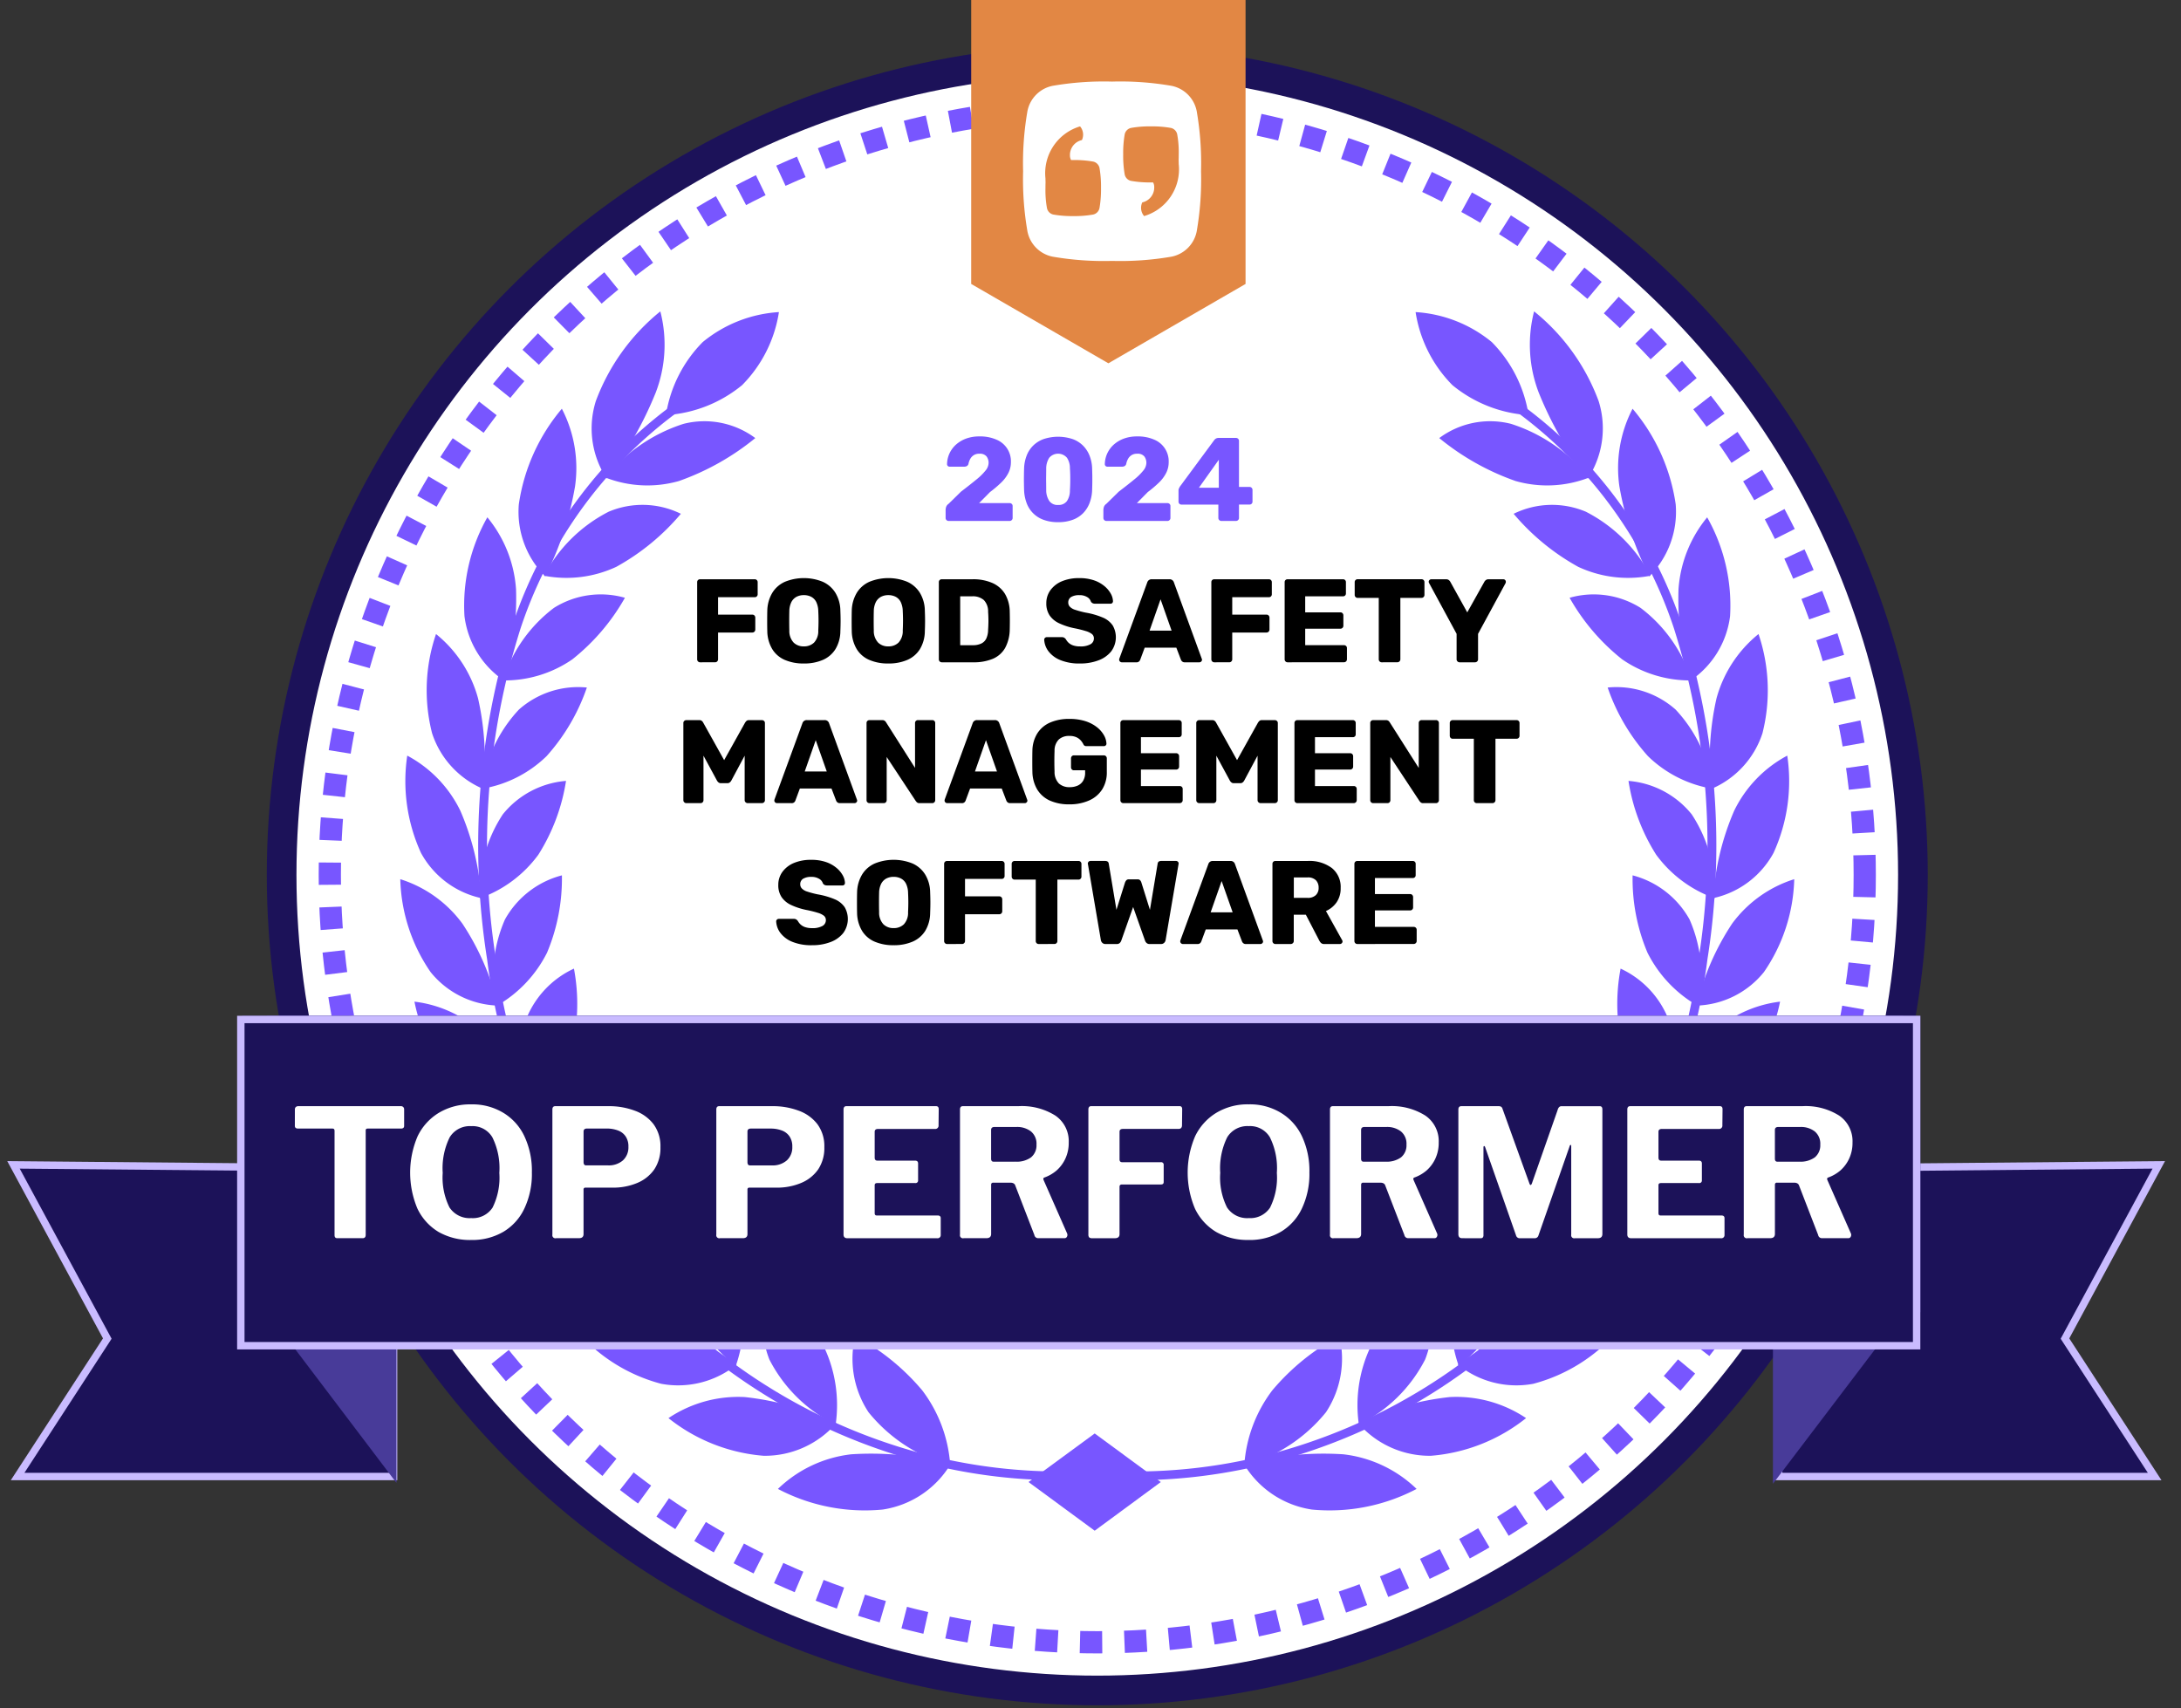 <svg id="Layer_1" data-name="Layer 1" xmlns="http://www.w3.org/2000/svg" viewBox="0 0 76.32 59.783"><rect x="0" y="0" width="76.32" height="59.783" fill="#333333" stroke="none"/><circle cx="38.397" cy="30.618" r="28.542" style="fill:#fff;stroke:#1c1259;stroke-width:1.038px"/><path d="M52.201,11.97a4.634,4.634,0,0,1,1.289,2.557,4.642,4.642,0,0,1-2.665-1.048,4.634,4.634,0,0,1-1.289-2.557A4.642,4.642,0,0,1,52.201,11.97Z" style="fill:#7856ff"/><path d="M44.524,48.654a4.874,4.874,0,0,0-.983,2.633,5.547,5.547,0,0,0,2.859-1.864,3.396,3.396,0,0,0,.467-2.668A8.012,8.012,0,0,0,44.524,48.654Z" style="fill:#7856ff"/><path d="M45.907,52.829a3.348,3.348,0,0,1-2.38-1.594,10.886,10.886,0,0,1,3.479-.34,4.41,4.41,0,0,1,2.565,1.212A6.541,6.541,0,0,1,45.907,52.829Z" style="fill:#7856ff"/><path d="M47.953,47.149a4.775,4.775,0,0,0-.402,2.707,5.16,5.16,0,0,0,2.319-2.278,3.425,3.425,0,0,0-.067-2.66A7.276,7.276,0,0,0,47.953,47.149Z" style="fill:#7856ff"/><path d="M50.07,50.947a3.309,3.309,0,0,1-2.542-1.142,9.873,9.873,0,0,1,3.203-.913,4.382,4.382,0,0,1,2.671.737A6.115,6.115,0,0,1,50.07,50.947Z" style="fill:#7856ff"/><path d="M50.912,45.111a4.726,4.726,0,0,0,.132,2.686,4.972,4.972,0,0,0,1.785-2.601,3.408,3.408,0,0,0-.558-2.569A7.028,7.028,0,0,0,50.912,45.111Z" style="fill:#7856ff"/><path d="M53.654,48.428a3.248,3.248,0,0,1-2.639-.672,9.284,9.284,0,0,1,2.885-1.429,4.289,4.289,0,0,1,2.707.255A5.896,5.896,0,0,1,53.654,48.428Z" style="fill:#7856ff"/><path d="M53.381,42.628a4.679,4.679,0,0,0,.619,2.583,4.914,4.914,0,0,0,1.256-2.833,3.395,3.395,0,0,0-.995-2.401A6.772,6.772,0,0,0,53.381,42.628Z" style="fill:#7856ff"/><path d="M56.633,45.373A3.196,3.196,0,0,1,53.962,45.176a8.875,8.875,0,0,1,2.533-1.885,4.247,4.247,0,0,1,2.677-.223A5.833,5.833,0,0,1,56.633,45.373Z" style="fill:#7856ff"/><path d="M55.342,39.78A4.639,4.639,0,0,0,56.395,42.187a4.877,4.877,0,0,0,.731-2.98,3.347,3.347,0,0,0-1.38-2.166A6.67,6.67,0,0,0,55.342,39.78Z" style="fill:#7856ff"/><path d="M58.987,41.882a3.147,3.147,0,0,1-2.636.276,8.759,8.759,0,0,1,2.143-2.281,4.215,4.215,0,0,1,2.58-.69A5.827,5.827,0,0,1,58.987,41.882Z" style="fill:#7856ff"/><path d="M56.771,36.657a4.53,4.53,0,0,0,1.439,2.164,4.902,4.902,0,0,0,.214-3.044,3.283,3.283,0,0,0-1.714-1.879A6.63,6.63,0,0,0,56.771,36.657Z" style="fill:#7856ff"/><path d="M60.696,38.063a3.15,3.15,0,0,1-2.533.737,8.728,8.728,0,0,1,1.714-2.61,4.238,4.238,0,0,1,2.413-1.136A5.946,5.946,0,0,1,60.696,38.063Z" style="fill:#7856ff"/><path d="M57.649,33.337A4.427,4.427,0,0,0,59.419,35.204a4.893,4.893,0,0,0-.296-3.026,3.203,3.203,0,0,0-1.993-1.544A6.63,6.63,0,0,0,57.649,33.337Z" style="fill:#7856ff"/><path d="M61.726,34.018a3.146,3.146,0,0,1-2.357,1.174A8.929,8.929,0,0,1,60.614,32.321a4.293,4.293,0,0,1,2.172-1.553A5.994,5.994,0,0,1,61.726,34.018Z" style="fill:#7856ff"/><path d="M57.954,29.911a4.334,4.334,0,0,0,2.046,1.524,4.903,4.903,0,0,0-.801-2.935,3.165,3.165,0,0,0-2.213-1.171A6.728,6.728,0,0,0,57.954,29.911Z" style="fill:#7856ff"/><path d="M62.061,29.85a3.169,3.169,0,0,1-2.111,1.582,9.145,9.145,0,0,1,.734-3.059,4.327,4.327,0,0,1,1.858-1.929A6.042,6.042,0,0,1,62.061,29.85Z" style="fill:#7856ff"/><path d="M57.667,26.462a4.221,4.221,0,0,0,2.266,1.142A4.944,4.944,0,0,0,58.635,24.833a3.119,3.119,0,0,0-2.378-.772A6.979,6.979,0,0,0,57.667,26.462Z" style="fill:#7856ff"/><path d="M61.674,25.661A3.191,3.191,0,0,1,59.883,27.61a9.699,9.699,0,0,1,.182-3.167,4.363,4.363,0,0,1,1.471-2.254A6.134,6.134,0,0,1,61.674,25.661Z" style="fill:#7856ff"/><path d="M56.765,23.075a4.172,4.172,0,0,0,2.428.737,5.06,5.06,0,0,0-1.785-2.539A3.08,3.08,0,0,0,54.925,20.92,7.375,7.375,0,0,0,56.765,23.075Z" style="fill:#7856ff"/><path d="M60.541,21.56a3.2,3.2,0,0,1-1.397,2.266,10.251,10.251,0,0,1-.408-3.2A4.427,4.427,0,0,1,59.739,18.105,6.265,6.265,0,0,1,60.541,21.56Z" style="fill:#7856ff"/><path d="M55.227,19.837a4.127,4.127,0,0,0,2.53.311,5.263,5.263,0,0,0-2.263-2.24,3.044,3.044,0,0,0-2.527.073A8.014,8.014,0,0,0,55.227,19.837Z" style="fill:#7856ff"/><path d="M58.638,17.65a3.196,3.196,0,0,1-.925,2.522,11.26,11.26,0,0,1-1.045-3.147,4.506,4.506,0,0,1,.461-2.721A6.638,6.638,0,0,1,58.638,17.65Z" style="fill:#7856ff"/><path d="M53.035,16.834a4.043,4.043,0,0,0,2.569-.12,5.708,5.708,0,0,0-2.733-1.882,2.979,2.979,0,0,0-2.507.499A8.802,8.802,0,0,0,53.035,16.834Z" style="fill:#7856ff"/><path d="M55.941,14.036a3.196,3.196,0,0,1-.376,2.709,12.695,12.695,0,0,1-1.72-3.006,4.675,4.675,0,0,1-.162-2.842A7.266,7.266,0,0,1,55.941,14.036Z" style="fill:#7856ff"/><path d="M37.984,51.725l.026-.305a18.794,18.794,0,0,0,7.485-.837A19.797,19.797,0,0,0,52.039,46.999a20.822,20.822,0,0,0,7.403-13.459,25.252,25.252,0,0,0-.869-11.56,15.427,15.427,0,0,0-6.526-8.258l.161-.261a15.715,15.715,0,0,1,6.655,8.416A25.484,25.484,0,0,1,59.748,33.575,21.13,21.13,0,0,1,52.236,47.231,20.114,20.114,0,0,1,45.59,50.868,18.987,18.987,0,0,1,37.984,51.725Z" style="fill:#7856ff"/><path d="M24.592,11.97a4.633,4.633,0,0,0-1.289,2.557,4.642,4.642,0,0,0,2.665-1.048,4.632,4.632,0,0,0,1.289-2.557A4.642,4.642,0,0,0,24.592,11.97Z" style="fill:#7856ff"/><path d="M32.269,48.654a4.874,4.874,0,0,1,.983,2.633A5.547,5.547,0,0,1,30.393,49.424a3.396,3.396,0,0,1-.467-2.668A8.012,8.012,0,0,1,32.269,48.654Z" style="fill:#7856ff"/><path d="M30.886,52.829a3.349,3.349,0,0,0,2.381-1.594,10.886,10.886,0,0,0-3.479-.34,4.41,4.41,0,0,0-2.566,1.212A6.533,6.533,0,0,0,30.886,52.829Z" style="fill:#7856ff"/><path d="M28.84,47.149a4.772,4.772,0,0,1,.402,2.707,5.16,5.16,0,0,1-2.319-2.278,3.425,3.425,0,0,1,.067-2.66A7.316,7.316,0,0,1,28.84,47.149Z" style="fill:#7856ff"/><path d="M26.724,50.947a3.31,3.31,0,0,0,2.542-1.142,9.873,9.873,0,0,0-3.203-.913,4.383,4.383,0,0,0-2.671.737A6.117,6.117,0,0,0,26.724,50.947Z" style="fill:#7856ff"/><path d="M25.881,45.111a4.724,4.724,0,0,1-.132,2.686,4.972,4.972,0,0,1-1.785-2.601,3.408,3.408,0,0,1,.558-2.569A7.029,7.029,0,0,1,25.881,45.111Z" style="fill:#7856ff"/><path d="M23.139,48.428a3.248,3.248,0,0,0,2.639-.672,9.284,9.284,0,0,0-2.886-1.429,4.289,4.289,0,0,0-2.707.255A5.879,5.879,0,0,0,23.139,48.428Z" style="fill:#7856ff"/><path d="M23.412,42.628a4.678,4.678,0,0,1-.619,2.583,4.913,4.913,0,0,1-1.256-2.833,3.395,3.395,0,0,1,.995-2.401A6.773,6.773,0,0,1,23.412,42.628Z" style="fill:#7856ff"/><path d="M20.16,45.373a3.196,3.196,0,0,0,2.671-.197,8.88,8.88,0,0,0-2.533-1.885,4.247,4.247,0,0,0-2.677-.223A5.835,5.835,0,0,0,20.16,45.373Z" style="fill:#7856ff"/><path d="M21.451,39.78a4.64,4.64,0,0,1-1.054,2.407,4.878,4.878,0,0,1-.731-2.98,3.348,3.348,0,0,1,1.38-2.166A6.671,6.671,0,0,1,21.451,39.78Z" style="fill:#7856ff"/><path d="M17.803,41.882a3.147,3.147,0,0,0,2.636.276,8.758,8.758,0,0,0-2.143-2.281,4.215,4.215,0,0,0-2.58-.69A5.873,5.873,0,0,0,17.803,41.882Z" style="fill:#7856ff"/><path d="M20.022,36.657a4.529,4.529,0,0,1-1.438,2.164,4.9,4.9,0,0,1-.214-3.044,3.283,3.283,0,0,1,1.714-1.879A6.631,6.631,0,0,1,20.022,36.657Z" style="fill:#7856ff"/><path d="M16.097,38.063a3.15,3.15,0,0,0,2.533.737,8.728,8.728,0,0,0-1.714-2.61,4.238,4.238,0,0,0-2.413-1.136A5.92,5.92,0,0,0,16.097,38.063Z" style="fill:#7856ff"/><path d="M19.144,33.337a4.426,4.426,0,0,1-1.77,1.867,4.894,4.894,0,0,1,.296-3.026,3.203,3.203,0,0,1,1.993-1.544A6.687,6.687,0,0,1,19.144,33.337Z" style="fill:#7856ff"/><path d="M15.067,34.018a3.146,3.146,0,0,0,2.357,1.174,8.933,8.933,0,0,0-1.245-2.871,4.294,4.294,0,0,0-2.172-1.553A5.997,5.997,0,0,0,15.067,34.018Z" style="fill:#7856ff"/><path d="M18.839,29.911a4.333,4.333,0,0,1-2.046,1.524,4.904,4.904,0,0,1,.801-2.935,3.164,3.164,0,0,1,2.213-1.171A6.783,6.783,0,0,1,18.839,29.911Z" style="fill:#7856ff"/><path d="M14.732,29.85a3.169,3.169,0,0,0,2.111,1.582,9.15,9.15,0,0,0-.734-3.059,4.328,4.328,0,0,0-1.858-1.929A6.041,6.041,0,0,0,14.732,29.85Z" style="fill:#7856ff"/><path d="M19.127,26.462a4.221,4.221,0,0,1-2.266,1.142A4.945,4.945,0,0,1,18.158,24.833a3.119,3.119,0,0,1,2.378-.772A6.978,6.978,0,0,1,19.127,26.462Z" style="fill:#7856ff"/><path d="M15.12,25.661a3.19,3.19,0,0,0,1.791,1.949,9.695,9.695,0,0,0-.182-3.167,4.362,4.362,0,0,0-1.471-2.254A6.077,6.077,0,0,0,15.12,25.661Z" style="fill:#7856ff"/><path d="M20.028,23.075a4.171,4.171,0,0,1-2.428.737,5.061,5.061,0,0,1,1.785-2.539A3.08,3.08,0,0,1,21.868,20.92,7.375,7.375,0,0,1,20.028,23.075Z" style="fill:#7856ff"/><path d="M16.253,21.56a3.199,3.199,0,0,0,1.397,2.266,10.258,10.258,0,0,0,.408-3.2,4.426,4.426,0,0,0-1.004-2.522A6.265,6.265,0,0,0,16.253,21.56Z" style="fill:#7856ff"/><path d="M21.566,19.837a4.127,4.127,0,0,1-2.53.311,5.264,5.264,0,0,1,2.263-2.24,3.044,3.044,0,0,1,2.527.073A8.015,8.015,0,0,1,21.566,19.837Z" style="fill:#7856ff"/><path d="M18.155,17.65a3.195,3.195,0,0,0,.925,2.522,11.201,11.201,0,0,0,1.042-3.147,4.508,4.508,0,0,0-.461-2.721A6.67,6.67,0,0,0,18.155,17.65Z" style="fill:#7856ff"/><path d="M23.759,16.834a4.043,4.043,0,0,1-2.569-.12,5.707,5.707,0,0,1,2.733-1.882,2.98,2.98,0,0,1,2.507.499A8.895,8.895,0,0,1,23.759,16.834Z" style="fill:#7856ff"/><path d="M20.85,14.036a3.196,3.196,0,0,0,.376,2.709,12.7,12.7,0,0,0,1.72-3.006,4.673,4.673,0,0,0,.161-2.842A7.317,7.317,0,0,0,20.85,14.036Z" style="fill:#7856ff"/><path d="M38.809,51.725l-.026-.305a18.795,18.795,0,0,1-7.486-.837A19.801,19.801,0,0,1,24.754,46.999a20.822,20.822,0,0,1-7.403-13.459,25.247,25.247,0,0,1,.869-11.56,15.428,15.428,0,0,1,6.526-8.258l-.161-.261a15.715,15.715,0,0,0-6.655,8.416,25.484,25.484,0,0,0-.884,11.698,21.131,21.131,0,0,0,7.512,13.656,20.115,20.115,0,0,0,6.646,3.637A18.983,18.983,0,0,0,38.809,51.725Z" style="fill:#7856ff"/><path d="M38.307,50.166l-2.316,1.7,2.316,1.703,2.313-1.703Z" style="fill:#7856ff"/><circle cx="38.397" cy="30.618" r="26.856" style="fill:none;stroke:#7856ff;stroke-width:0.778px;stroke-dasharray:0.778,0.778"/><path d="M75.543,40.766l-3.246,6.011-.037.068.042.065,3.096,4.763h-13.157V40.887Z" style="fill:#1c1259;stroke:#c9bbff;stroke-width:0.259px"/><path d="M3.713,46.909l.042-.065-.037-.068L.472,40.766l13.301.121V51.672H.617Z" style="fill:#1c1259;stroke:#c9bbff;stroke-width:0.259px"/><path d="M8.476,35.548V45.942H62.041V51.926l4.544-5.984h.013V35.548Zm57.927,10.199H8.671V35.743H66.404Z" style="fill:#483b99"/><path d="M9.335,35.548V45.922h.014l4.524,5.973v-5.973h53.326V35.548Zm.194.195H67.004v9.985H9.529Z" style="fill:#483b99"/><path d="M8.427,35.678H67.069v11.417H8.427Z" style="fill:#1c1259;stroke:#c9bbff;stroke-width:0.259px"/><path d="M10.319,38.824a.11.11,0,0,1,.031-.081.127.127,0,0,1,.093-.031h3.575a.115.115,0,0,1,.093.031.11.11,0,0,1,.031.081v.579q0,.093-.112.093H12.866q-.069,0-.069.062v3.656q0,.118-.106.118h-.891q-.093,0-.093-.106V39.577q0-.081-.069-.081h-1.202q-.118,0-.118-.093Zm6.17,4.571a2.219,2.219,0,0,1-1.14-.28,1.911,1.911,0,0,1-.741-.816,3.237,3.237,0,0,1,.006-2.535,1.943,1.943,0,0,1,.747-.822,2.121,2.121,0,0,1,1.127-.293,2.088,2.088,0,0,1,1.121.293,1.904,1.904,0,0,1,.741.822,2.842,2.842,0,0,1,.262,1.27,2.811,2.811,0,0,1-.262,1.258,1.872,1.872,0,0,1-.735.816A2.156,2.156,0,0,1,16.489,43.395Zm0-.766a.824.824,0,0,0,.747-.367,2.356,2.356,0,0,0,.237-1.214,2.424,2.424,0,0,0-.243-1.245.803.803,0,0,0-.741-.392.823.823,0,0,0-.754.392,2.445,2.445,0,0,0-.243,1.245,2.34,2.34,0,0,0,.237,1.208A.841.841,0,0,0,16.489,42.629Zm6.622-2.479a1.343,1.343,0,0,1-.218.778,1.362,1.362,0,0,1-.598.473,2.178,2.178,0,0,1-.872.162h-.934a.061.061,0,0,0-.069.069V43.189q0,.143-.162.143h-.797a.106.106,0,0,1-.131-.125V38.83q0-.118.1-.118H21.299a2.548,2.548,0,0,1,.909.156,1.443,1.443,0,0,1,.66.473A1.295,1.295,0,0,1,23.111,40.15Zm-1.121-.019a.618.618,0,0,0-.093-.355.549.549,0,0,0-.268-.212,1.084,1.084,0,0,0-.399-.069h-.691q-.118,0-.118.106v1.065q0,.118.087.118h.766a.751.751,0,0,0,.523-.174A.613.613,0,0,0,21.99,40.132Zm6.856.019a1.343,1.343,0,0,1-.218.778,1.362,1.362,0,0,1-.598.473,2.178,2.178,0,0,1-.872.162h-.934a.061.061,0,0,0-.068.069V43.189q0,.143-.162.143h-.797a.106.106,0,0,1-.131-.125V38.83q0-.118.1-.118h1.868a2.548,2.548,0,0,1,.909.156,1.443,1.443,0,0,1,.66.473A1.295,1.295,0,0,1,28.846,40.15ZM27.725,40.132a.618.618,0,0,0-.093-.355.549.549,0,0,0-.268-.212,1.084,1.084,0,0,0-.399-.069H26.274q-.118,0-.118.106v1.065q0,.118.087.118h.766a.751.751,0,0,0,.523-.174A.613.613,0,0,0,27.725,40.132Zm1.793-1.302q0-.118.1-.118H32.756q.093,0,.093.106l-.006.56a.116.116,0,0,1-.131.131H30.726q-.118,0-.118.1v.903q0,.106.093.106h1.32q.106,0,.106.1v.598a.085.085,0,0,1-.025.062.09.09,0,0,1-.075.025H30.695q-.087,0-.087.075v.978q0,.081.069.081h2.13q.112,0,.112.093v.592a.11.11,0,0,1-.031.081.115.115,0,0,1-.093.031H29.655q-.137,0-.137-.131Zm7.823,4.334a.13.13,0,0,1-.006.118.089.089,0,0,1-.087.05h-.915a.133.133,0,0,1-.137-.112l-.673-1.744q-.037-.087-.174-.087h-.592a.073.073,0,0,0-.062.025.1.1,0,0,0-.012.044v1.725q0,.149-.168.149h-.791a.106.106,0,0,1-.131-.125V38.83q0-.118.1-.118h1.943a2.197,2.197,0,0,1,1.295.33,1.083,1.083,0,0,1,.467.94,1.305,1.305,0,0,1-.118.567,1.264,1.264,0,0,1-.311.417,1.352,1.352,0,0,1-.423.243q-.056.019-.025.093Zm-1.806-2.51a.851.851,0,0,0,.542-.149.542.542,0,0,0,.193-.448.557.557,0,0,0-.193-.461.789.789,0,0,0-.511-.156h-.766q-.118,0-.118.106V40.549q0,.106.087.106Zm2.551-1.825q0-.118.1-.118h3.089q.093,0,.093.106l-.006.56q0,.131-.125.131h-1.943q-.118,0-.118.1v.965q0,.1.093.1H40.621a.088.088,0,0,1,.1.1v.592q0,.087-.093.087H39.263q-.087,0-.087.081v1.657q0,.143-.162.143h-.791a.157.157,0,0,1-.112-.031.16.16,0,0,1-.025-.1Zm5.611,4.565a2.219,2.219,0,0,1-1.14-.28,1.911,1.911,0,0,1-.741-.816,3.237,3.237,0,0,1,.006-2.535,1.943,1.943,0,0,1,.747-.822,2.121,2.121,0,0,1,1.127-.293,2.088,2.088,0,0,1,1.121.293,1.904,1.904,0,0,1,.741.822,2.842,2.842,0,0,1,.262,1.27,2.811,2.811,0,0,1-.262,1.258,1.872,1.872,0,0,1-.735.816A2.156,2.156,0,0,1,43.697,43.395Zm0-.766a.824.824,0,0,0,.747-.367,2.356,2.356,0,0,0,.237-1.214,2.424,2.424,0,0,0-.243-1.245.803.803,0,0,0-.741-.392.823.823,0,0,0-.754.392,2.445,2.445,0,0,0-.243,1.245,2.34,2.34,0,0,0,.237,1.208A.841.841,0,0,0,43.697,42.629Zm6.591.536a.13.13,0,0,1-.006.118.089.089,0,0,1-.087.05h-.915a.134.134,0,0,1-.137-.112l-.673-1.744q-.037-.087-.174-.087h-.592a.073.073,0,0,0-.062.025.1.1,0,0,0-.012.044v1.725q0,.149-.168.149h-.791a.106.106,0,0,1-.131-.125V38.83q0-.118.1-.118h1.943a2.197,2.197,0,0,1,1.295.33,1.083,1.083,0,0,1,.467.94,1.305,1.305,0,0,1-.118.567,1.264,1.264,0,0,1-.311.417,1.352,1.352,0,0,1-.423.243q-.056.019-.025.093Zm-1.806-2.51a.851.851,0,0,0,.542-.149.542.542,0,0,0,.193-.448.557.557,0,0,0-.193-.461.789.789,0,0,0-.511-.156h-.766q-.118,0-.118.106V40.549q0,.106.087.106Zm2.682,2.678q-.131,0-.131-.143V38.83q0-.118.106-.118h1.289a.201.201,0,0,1,.1.019.131.131,0,0,1,.05.075l.94,2.609q.019.056.044.056.025-.006.044-.056l.897-2.559q.037-.143.137-.143h1.339q.093,0,.093.112v4.359q0,.149-.156.149h-.803a.106.106,0,0,1-.131-.125V40.107q0-.044-.025-.037-.019,0-.031.044l-1.09,3.12a.133.133,0,0,1-.131.1h-.517a.131.131,0,0,1-.137-.1l-1.077-3.076q-.019-.056-.044-.05-.019.006-.019.056v3.058a.122.122,0,0,1-.025.087q-.019.025-.087.025Zm5.781-4.502q0-.118.1-.118H60.184q.093,0,.093.106l-.006.56a.116.116,0,0,1-.131.131H58.153q-.118,0-.118.1v.903q0,.106.093.106h1.32q.106,0,.106.1v.598a.085.085,0,0,1-.025.062.09.09,0,0,1-.075.025H58.122q-.087,0-.087.075v.978q0,.081.069.081h2.13q.112,0,.112.093v.592a.11.11,0,0,1-.031.081.115.115,0,0,1-.093.031H57.082q-.137,0-.137-.131Zm7.823,4.334a.13.13,0,0,1-.006.118.089.089,0,0,1-.087.05h-.915a.133.133,0,0,1-.137-.112l-.673-1.744q-.037-.087-.174-.087h-.592a.073.073,0,0,0-.062.025.1.1,0,0,0-.012.044v1.725q0,.149-.168.149h-.791a.106.106,0,0,1-.131-.125V38.83q0-.118.1-.118h1.943a2.197,2.197,0,0,1,1.295.33,1.083,1.083,0,0,1,.467.94,1.305,1.305,0,0,1-.118.567,1.264,1.264,0,0,1-.311.417,1.352,1.352,0,0,1-.423.243q-.056.019-.025.093Zm-1.806-2.51a.851.851,0,0,0,.542-.149.542.542,0,0,0,.193-.448.557.557,0,0,0-.193-.461.789.789,0,0,0-.511-.156h-.766q-.118,0-.118.106V40.549q0,.106.087.106Z" style="fill:#fff"/><g style="isolation:isolate"><g style="isolation:isolate"><path d="M33.198,18.232a.106.106,0,0,1-.077-.031.1.1,0,0,1-.031-.072V17.834a.404.404,0,0,1,.017-.09.221.221,0,0,1,.088-.113l.432-.424c.221-.169.403-.312.546-.43a2.048,2.048,0,0,0,.317-.313.434.434,0,0,0,.104-.258.374.374,0,0,0-.072-.234.3.3,0,0,0-.251-.093.347.347,0,0,0-.199.052.355.355,0,0,0-.123.135.598.598,0,0,0-.06.17.121.121,0,0,1-.057.075.182.182,0,0,1-.085.021h-.519a.087.087,0,0,1-.088-.087.945.945,0,0,1,.085-.376.959.959,0,0,1,.229-.31,1.113,1.113,0,0,1,.354-.21,1.322,1.322,0,0,1,.463-.076,1.422,1.422,0,0,1,.6.114.818.818,0,0,1,.504.786.827.827,0,0,1-.089.38,1.269,1.269,0,0,1-.253.337,4.178,4.178,0,0,1-.389.33l-.382.386H35.328a.106.106,0,0,1,.076.029.095.095,0,0,1,.031.074v.42a.096.096,0,0,1-.031.072.104.104,0,0,1-.076.031Z" style="fill:#7856ff"/><path d="M37.025,18.274a1.42,1.42,0,0,1-.517-.086.977.977,0,0,1-.583-.583,1.448,1.448,0,0,1-.088-.428q-.004-.111-.006-.255c-.002-.096-.002-.192,0-.291q.001-.146.006-.264a1.372,1.372,0,0,1,.09-.426.988.988,0,0,1,.224-.344,1.019,1.019,0,0,1,.365-.23,1.613,1.613,0,0,1,1.021,0,.986.986,0,0,1,.363.23,1.033,1.033,0,0,1,.225.344,1.319,1.319,0,0,1,.091.426c.003.078.005.166.007.264.001.099.001.195,0,.291-.002.096-.004.181-.007.255a1.39,1.39,0,0,1-.089.428,1.057,1.057,0,0,1-.22.349.99.99,0,0,1-.361.234A1.436,1.436,0,0,1,37.025,18.274Zm0-.603a.354.354,0,0,0,.313-.139.665.665,0,0,0,.102-.376c.006-.08.009-.165.011-.253.001-.089.001-.178,0-.266-.002-.089-.005-.171-.011-.245a.661.661,0,0,0-.102-.37.408.408,0,0,0-.623,0,.694.694,0,0,0-.105.37c0,.074-.001.156-.002.245-.002.088-.002.177,0,.266.001.088.002.173.002.253a.681.681,0,0,0,.108.376A.351.351,0,0,0,37.025,17.672Z" style="fill:#7856ff"/><path d="M38.719,18.232a.106.106,0,0,1-.077-.031.1.1,0,0,1-.031-.072V17.834a.404.404,0,0,1,.017-.09.221.221,0,0,1,.088-.113l.432-.424c.221-.169.403-.312.546-.43a2.048,2.048,0,0,0,.317-.313.434.434,0,0,0,.104-.258.374.374,0,0,0-.072-.234.3.3,0,0,0-.251-.093.347.347,0,0,0-.199.052.355.355,0,0,0-.123.135.599.599,0,0,0-.06.17.121.121,0,0,1-.057.075.182.182,0,0,1-.085.021H38.749a.087.087,0,0,1-.088-.087.945.945,0,0,1,.085-.376.96.96,0,0,1,.229-.31,1.113,1.113,0,0,1,.354-.21,1.322,1.322,0,0,1,.463-.076,1.422,1.422,0,0,1,.6.114.818.818,0,0,1,.504.786.827.827,0,0,1-.089.38,1.27,1.27,0,0,1-.253.337,4.18,4.18,0,0,1-.389.33l-.382.386h1.067a.106.106,0,0,1,.076.029.095.095,0,0,1,.031.074v.42a.096.096,0,0,1-.031.072.104.104,0,0,1-.076.031Z" style="fill:#7856ff"/><path d="M42.738,18.232a.102.102,0,0,1-.073-.031.1.1,0,0,1-.031-.072v-.47h-1.291a.105.105,0,0,1-.072-.028.1.1,0,0,1-.031-.075v-.395a.159.159,0,0,1,.015-.068c.01-.021.02-.041.031-.061l1.208-1.636a.182.182,0,0,1,.153-.07h.606a.102.102,0,0,1,.072.029.095.095,0,0,1,.031.074V17.041h.365a.104.104,0,0,1,.079.031.102.102,0,0,1,.029.072v.411a.1.1,0,0,1-.031.075.105.105,0,0,1-.072.028h-.37v.47a.096.096,0,0,1-.031.072.1.1,0,0,1-.072.031Zm-.785-1.162h.697v-.98Z" style="fill:#7856ff"/></g></g><path d="M33.985,0h9.601V9.937l-4.8,2.777L33.985,9.937Z" style="fill:#e28744"/><path d="M40.992,3.003a10.528,10.528,0,0,0-2.077-.148,10.528,10.528,0,0,0-2.077.148,1.122,1.122,0,0,0-.886.894,10.623,10.623,0,0,0-.15,2.096,10.623,10.623,0,0,0,.15,2.096,1.122,1.122,0,0,0,.886.894,10.528,10.528,0,0,0,2.077.148A10.528,10.528,0,0,0,40.992,8.983a1.122,1.122,0,0,0,.886-.894,10.623,10.623,0,0,0,.15-2.096,10.623,10.623,0,0,0-.15-2.096A1.122,1.122,0,0,0,40.992,3.003ZM38.474,7.285a.289.289,0,0,1-.221.223,3.654,3.654,0,0,1-.696.054,3.717,3.717,0,0,1-.699-.054.289.289,0,0,1-.221-.223,3.46,3.46,0,0,1-.053-.702c0-.064,0-.128.003-.186,0-.047-.003-.098-.003-.152a1.709,1.709,0,0,1,1.211-1.822.446.446,0,0,1,.064.479.533.533,0,0,0-.418.537.323.323,0,0,0,.04.162h.074a3.717,3.717,0,0,1,.699.054.289.289,0,0,1,.221.223,3.8,3.8,0,0,1,.053.702A3.82,3.82,0,0,1,38.474,7.285Zm1.562.277a.446.446,0,0,1-.064-.479.533.533,0,0,0,.418-.537.323.323,0,0,0-.04-.162H40.277a3.717,3.717,0,0,1-.699-.054.289.289,0,0,1-.221-.223,3.8,3.8,0,0,1-.053-.702,3.82,3.82,0,0,1,.053-.705.289.289,0,0,1,.221-.223,3.654,3.654,0,0,1,.696-.054,3.717,3.717,0,0,1,.699.054.289.289,0,0,1,.221.223,3.459,3.459,0,0,1,.053.702c0,.064,0,.128-.003.186,0,.047.003.098.003.152A1.706,1.706,0,0,1,40.036,7.562Z" style="fill:#fff"/><g style="isolation:isolate"><g style="isolation:isolate"><path d="M24.5,23.178a.102.102,0,0,1-.104-.104V20.375a.099.099,0,0,1,.028-.074.102.102,0,0,1,.075-.029H26.409a.1.1,0,0,1,.104.104v.42a.1.1,0,0,1-.104.104H25.127v.61H26.326a.099.099,0,0,1,.075.031.107.107,0,0,1,.029.077v.415a.102.102,0,0,1-.029.072.099.099,0,0,1-.075.031H25.127v.938a.102.102,0,0,1-.029.072.098.098,0,0,1-.074.031Z"/><path d="M28.128,23.22a1.638,1.638,0,0,1-.664-.125.958.958,0,0,1-.439-.376,1.262,1.262,0,0,1-.175-.629c-.003-.119-.004-.238-.004-.359,0-.12.001-.239.004-.358a1.27,1.27,0,0,1,.177-.629.988.988,0,0,1,.444-.385,1.76,1.76,0,0,1,1.317,0,1.004,1.004,0,0,1,.444.385,1.231,1.231,0,0,1,.175.629c.005.119.008.238.008.358,0,.121-.003.24-.008.359a1.232,1.232,0,0,1-.173.629.978.978,0,0,1-.441.376A1.639,1.639,0,0,1,28.128,23.22Zm0-.599a.497.497,0,0,0,.359-.133.587.587,0,0,0,.147-.423c.006-.122.009-.237.009-.345q0-.163-.009-.337a.758.758,0,0,0-.072-.317.416.416,0,0,0-.177-.181.557.557,0,0,0-.258-.058.551.551,0,0,0-.253.058.437.437,0,0,0-.179.181.728.728,0,0,0-.074.317c-.003.116-.004.229-.004.337,0,.107.001.223.004.345a.596.596,0,0,0,.151.423A.491.491,0,0,0,28.128,22.621Z"/><path d="M31.084,23.22a1.638,1.638,0,0,1-.664-.125.958.958,0,0,1-.439-.376,1.262,1.262,0,0,1-.175-.629c-.003-.119-.004-.238-.004-.359,0-.12.001-.239.004-.358a1.27,1.27,0,0,1,.177-.629.988.988,0,0,1,.444-.385,1.76,1.76,0,0,1,1.317,0,1.004,1.004,0,0,1,.444.385,1.231,1.231,0,0,1,.175.629c.005.119.008.238.008.358,0,.121-.003.24-.008.359a1.232,1.232,0,0,1-.173.629.978.978,0,0,1-.441.376A1.639,1.639,0,0,1,31.084,23.22Zm0-.599a.497.497,0,0,0,.359-.133.587.587,0,0,0,.147-.423c.006-.122.009-.237.009-.345q0-.163-.009-.337a.757.757,0,0,0-.072-.317.416.416,0,0,0-.177-.181.557.557,0,0,0-.258-.058.551.551,0,0,0-.253.058.437.437,0,0,0-.179.181.727.727,0,0,0-.074.317c-.003.116-.004.229-.004.337,0,.107.001.223.004.345a.596.596,0,0,0,.151.423A.491.491,0,0,0,31.084,22.621Z"/><path d="M32.957,23.178a.102.102,0,0,1-.104-.104V20.375a.099.099,0,0,1,.028-.074.102.102,0,0,1,.075-.029h1.079a1.664,1.664,0,0,1,.693.131.976.976,0,0,1,.44.382,1.258,1.258,0,0,1,.166.621c.003.121.004.229.004.319,0,.092-.001.196-.004.315a1.393,1.393,0,0,1-.164.64.9.9,0,0,1-.428.376,1.725,1.725,0,0,1-.688.122Zm.644-.598h.436a.682.682,0,0,0,.297-.057.372.372,0,0,0,.179-.176.748.748,0,0,0,.064-.315c.006-.081.009-.152.01-.216.002-.064.002-.128,0-.191-.001-.063-.004-.134-.01-.212A.57.57,0,0,0,34.428,21a.584.584,0,0,0-.413-.131h-.415Z"/><path d="M37.793,23.22a1.746,1.746,0,0,1-.689-.119.987.987,0,0,1-.415-.309.73.73,0,0,1-.149-.407.083.083,0,0,1,.027-.061.088.088,0,0,1,.064-.026h.522a.163.163,0,0,1,.09.021.241.241,0,0,1,.056.054.5.5,0,0,0,.094.121.444.444,0,0,0,.16.093.725.725,0,0,0,.24.035.706.706,0,0,0,.363-.074.229.229,0,0,0,.123-.204.195.195,0,0,0-.066-.153.637.637,0,0,0-.214-.105,3.686,3.686,0,0,0-.393-.098,2.356,2.356,0,0,1-.538-.173.824.824,0,0,1-.338-.277.749.749,0,0,1-.116-.43.762.762,0,0,1,.143-.453.949.949,0,0,1,.401-.312,1.527,1.527,0,0,1,.61-.111,1.555,1.555,0,0,1,.504.074,1.146,1.146,0,0,1,.367.199.934.934,0,0,1,.227.264A.597.597,0,0,1,38.947,21.04a.092.092,0,0,1-.022.06.079.079,0,0,1-.064.027h-.548a.176.176,0,0,1-.079-.017.152.152,0,0,1-.059-.054.281.281,0,0,0-.131-.16.496.496,0,0,0-.275-.068.534.534,0,0,0-.285.064.218.218,0,0,0-.102.197.206.206,0,0,0,.057.145.441.441,0,0,0,.187.108,3.24,3.24,0,0,0,.359.096,2.71,2.71,0,0,1,.61.176.787.787,0,0,1,.342.274.831.831,0,0,1-.052.907,1.024,1.024,0,0,1-.442.313A1.771,1.771,0,0,1,37.793,23.22Z"/><path d="M39.251,23.178a.094.094,0,0,1-.088-.087.156.156,0,0,1,.005-.038l.976-2.665a.163.163,0,0,1,.052-.081.158.158,0,0,1,.109-.035h.615a.158.158,0,0,1,.109.035.163.163,0,0,1,.052.081l.972,2.665a.081.081,0,0,1-.019.098.085.085,0,0,1-.064.027h-.511a.127.127,0,0,1-.093-.031.15.15,0,0,1-.04-.056l-.162-.424h-1.108l-.157.424a.166.166,0,0,1-.038.056.131.131,0,0,1-.1.031Zm.976-1.108h.771l-.386-1.096Z"/><path d="M42.493,23.178a.102.102,0,0,1-.104-.104V20.375a.099.099,0,0,1,.028-.074.102.102,0,0,1,.075-.029h1.909a.1.1,0,0,1,.104.104v.42a.1.1,0,0,1-.104.104H43.12v.61h1.199a.099.099,0,0,1,.075.031.107.107,0,0,1,.029.077v.415a.102.102,0,0,1-.029.072.099.099,0,0,1-.075.031H43.12v.938a.102.102,0,0,1-.029.072.098.098,0,0,1-.074.031Z"/><path d="M45.058,23.178a.102.102,0,0,1-.104-.104V20.375a.099.099,0,0,1,.028-.074.102.102,0,0,1,.075-.029h1.938a.102.102,0,0,1,.075.029.099.099,0,0,1,.028.074v.391a.102.102,0,0,1-.028.075.106.106,0,0,1-.075.028H45.673v.561H46.906a.098.098,0,0,1,.074.031.109.109,0,0,1,.029.077v.361a.102.102,0,0,1-.029.072.098.098,0,0,1-.074.031H45.673v.577h1.357a.102.102,0,0,1,.075.029.099.099,0,0,1,.029.074v.391a.102.102,0,0,1-.029.072.1.1,0,0,1-.075.031Z"/><path d="M48.351,23.178a.099.099,0,0,1-.075-.031.102.102,0,0,1-.029-.072V20.924h-.738a.099.099,0,0,1-.075-.031.104.104,0,0,1-.029-.073V20.375a.1.1,0,0,1,.104-.104H49.742a.1.1,0,0,1,.104.104v.444a.104.104,0,0,1-.029.073.098.098,0,0,1-.074.031H49.003v2.15a.102.102,0,0,1-.029.072.098.098,0,0,1-.074.031Z"/><path d="M51.074,23.178a.1.1,0,0,1-.072-.031.096.096,0,0,1-.031-.072v-.893l-.963-1.777-.009-.022a.059.059,0,0,1-.004-.023.083.083,0,0,1,.026-.06.088.088,0,0,1,.064-.027h.52a.146.146,0,0,1,.098.031.185.185,0,0,1,.047.056l.594,1.071.599-1.071a.177.177,0,0,1,.048-.056.142.142,0,0,1,.097-.031h.52a.081.081,0,0,1,.062.027.085.085,0,0,1,.024.06l-.002.023-.006.022-.964,1.777v.893a.096.096,0,0,1-.031.072.104.104,0,0,1-.076.031Z"/></g><g style="isolation:isolate"><path d="M24.016,28.107a.104.104,0,0,1-.073-.031.099.099,0,0,1-.03-.072V25.305a.097.097,0,0,1,.03-.074.106.106,0,0,1,.073-.029h.448a.135.135,0,0,1,.104.035.2.2,0,0,1,.042.057l.73,1.308.73-1.308a.434.434,0,0,1,.044-.057.129.129,0,0,1,.102-.035h.444a.11.11,0,0,1,.077.029.097.097,0,0,1,.03.074v2.699a.099.099,0,0,1-.03.072.108.108,0,0,1-.077.031h-.494a.108.108,0,0,1-.077-.031.1.1,0,0,1-.031-.072V26.446l-.465.868a.233.233,0,0,1-.054.066.134.134,0,0,1-.091.029H25.232a.134.134,0,0,1-.091-.029.233.233,0,0,1-.054-.066l-.47-.868v1.558a.105.105,0,0,1-.028.072.1.1,0,0,1-.075.031Z"/><path d="M27.184,28.107a.094.094,0,0,1-.088-.087.156.156,0,0,1,.005-.038l.976-2.665a.163.163,0,0,1,.052-.081.158.158,0,0,1,.109-.035h.615a.158.158,0,0,1,.109.035.163.163,0,0,1,.052.081l.972,2.665a.081.081,0,0,1-.019.098.085.085,0,0,1-.064.027h-.511a.127.127,0,0,1-.093-.031.15.15,0,0,1-.04-.056l-.162-.424H27.989l-.157.424a.166.166,0,0,1-.038.056.131.131,0,0,1-.1.031Zm.976-1.108h.771l-.386-1.096Z"/><path d="M30.427,28.107a.102.102,0,0,1-.104-.104V25.305a.099.099,0,0,1,.028-.074.102.102,0,0,1,.075-.029H30.867a.142.142,0,0,1,.102.031.237.237,0,0,1,.039.048L32.02,26.874V25.305a.1.1,0,0,1,.104-.104h.498a.1.1,0,0,1,.104.104V27.999a.107.107,0,0,1-.029.077.098.098,0,0,1-.074.031h-.444a.127.127,0,0,1-.098-.033.372.372,0,0,1-.039-.046l-1.014-1.536v1.512a.105.105,0,0,1-.028.072.1.1,0,0,1-.075.031Z"/><path d="M33.141,28.107a.094.094,0,0,1-.088-.087.156.156,0,0,1,.005-.038l.976-2.665a.163.163,0,0,1,.052-.081.158.158,0,0,1,.109-.035h.615a.158.158,0,0,1,.109.035.163.163,0,0,1,.052.081l.972,2.665a.081.081,0,0,1-.019.098.085.085,0,0,1-.064.027h-.511a.127.127,0,0,1-.093-.031.15.15,0,0,1-.04-.056l-.162-.424h-1.108l-.157.424a.166.166,0,0,1-.038.056.131.131,0,0,1-.1.031ZM34.117,26.999h.771l-.386-1.096Z"/><path d="M37.418,28.149a1.618,1.618,0,0,1-.679-.131.999.999,0,0,1-.44-.383,1.25,1.25,0,0,1-.172-.612c-.003-.118-.004-.245-.004-.38,0-.134.001-.262.004-.384a1.18,1.18,0,0,1,.175-.598,1.001,1.001,0,0,1,.443-.374,1.648,1.648,0,0,1,.673-.128,1.836,1.836,0,0,1,.553.076,1.29,1.29,0,0,1,.404.206.964.964,0,0,1,.251.282.645.645,0,0,1,.092.303.079.079,0,0,1-.027.062.09.09,0,0,1-.064.024h-.605a.142.142,0,0,1-.069-.014.124.124,0,0,1-.039-.044.643.643,0,0,0-.085-.131.471.471,0,0,0-.153-.118.565.565,0,0,0-.256-.05.526.526,0,0,0-.369.124.546.546,0,0,0-.149.398q-.013.357,0,.723a.579.579,0,0,0,.153.42.542.542,0,0,0,.378.128.678.678,0,0,0,.276-.054.423.423,0,0,0,.192-.168.543.543,0,0,0,.071-.293V26.957h-.391a.099.099,0,0,1-.075-.03.114.114,0,0,1-.028-.077V26.542a.11.11,0,0,1,.028-.076.097.097,0,0,1,.075-.031h1.046a.097.097,0,0,1,.075.031.106.106,0,0,1,.029.076v.474a1.113,1.113,0,0,1-.162.61,1.038,1.038,0,0,1-.459.388A1.66,1.66,0,0,1,37.418,28.149Z"/><path d="M39.31,28.107a.102.102,0,0,1-.104-.104V25.305a.099.099,0,0,1,.028-.074.102.102,0,0,1,.075-.029H41.249a.102.102,0,0,1,.075.029.099.099,0,0,1,.028.074v.391a.102.102,0,0,1-.028.075.106.106,0,0,1-.075.028H39.925v.561H41.158a.098.098,0,0,1,.074.031.108.108,0,0,1,.029.077v.361a.102.102,0,0,1-.029.072.098.098,0,0,1-.074.031h-1.233v.577H41.282a.102.102,0,0,1,.075.029.099.099,0,0,1,.029.074v.391a.102.102,0,0,1-.029.072.1.1,0,0,1-.075.031Z"/><path d="M41.964,28.107a.104.104,0,0,1-.073-.031.099.099,0,0,1-.03-.072V25.305a.097.097,0,0,1,.03-.074.106.106,0,0,1,.073-.029h.448a.135.135,0,0,1,.104.035.2.2,0,0,1,.042.057l.73,1.308.73-1.308a.434.434,0,0,1,.044-.057.129.129,0,0,1,.102-.035h.444a.11.11,0,0,1,.077.029.097.097,0,0,1,.03.074v2.699a.099.099,0,0,1-.03.072.108.108,0,0,1-.077.031H44.114a.108.108,0,0,1-.077-.031.1.1,0,0,1-.031-.072V26.446l-.465.868a.233.233,0,0,1-.054.066.134.134,0,0,1-.091.029h-.217a.134.134,0,0,1-.091-.029.233.233,0,0,1-.054-.066l-.47-.868v1.558a.105.105,0,0,1-.028.072.1.1,0,0,1-.075.031Z"/><path d="M45.401,28.107a.102.102,0,0,1-.104-.104V25.305a.099.099,0,0,1,.028-.074.102.102,0,0,1,.075-.029h1.938a.102.102,0,0,1,.075.029.099.099,0,0,1,.028.074v.391a.102.102,0,0,1-.028.075.106.106,0,0,1-.075.028H46.015v.561h1.233a.098.098,0,0,1,.074.031.108.108,0,0,1,.029.077v.361a.102.102,0,0,1-.029.072.098.098,0,0,1-.074.031H46.015v.577h1.357a.102.102,0,0,1,.075.029.099.099,0,0,1,.029.074v.391a.102.102,0,0,1-.029.072.1.1,0,0,1-.075.031Z"/><path d="M48.053,28.107a.102.102,0,0,1-.104-.104V25.305a.099.099,0,0,1,.028-.074.102.102,0,0,1,.075-.029h.44a.142.142,0,0,1,.102.031.237.237,0,0,1,.039.048l1.013,1.594V25.305a.1.1,0,0,1,.104-.104h.498a.1.1,0,0,1,.104.104V27.999a.107.107,0,0,1-.029.077.098.098,0,0,1-.074.031h-.444a.127.127,0,0,1-.098-.033.372.372,0,0,1-.039-.046l-1.014-1.536v1.512a.105.105,0,0,1-.028.072.1.1,0,0,1-.075.031Z"/><path d="M51.678,28.107a.099.099,0,0,1-.075-.031.102.102,0,0,1-.029-.072V25.854h-.738a.099.099,0,0,1-.075-.031.104.104,0,0,1-.029-.073v-.444a.1.1,0,0,1,.104-.104h2.233a.1.1,0,0,1,.104.104V25.749a.104.104,0,0,1-.029.073.098.098,0,0,1-.074.031h-.739v2.15a.102.102,0,0,1-.029.072.098.098,0,0,1-.074.031Z"/></g><g style="isolation:isolate"><path d="M28.414,33.079a1.746,1.746,0,0,1-.689-.119.987.987,0,0,1-.415-.309.73.73,0,0,1-.149-.407.083.083,0,0,1,.027-.061.088.088,0,0,1,.064-.026h.522a.163.163,0,0,1,.09.021.241.241,0,0,1,.056.054.5.5,0,0,0,.094.121.444.444,0,0,0,.16.093.725.725,0,0,0,.24.035.706.706,0,0,0,.363-.074.229.229,0,0,0,.123-.204.195.195,0,0,0-.066-.153.637.637,0,0,0-.214-.105,3.686,3.686,0,0,0-.393-.098,2.356,2.356,0,0,1-.538-.173.824.824,0,0,1-.338-.277.749.749,0,0,1-.116-.43.762.762,0,0,1,.143-.453.949.949,0,0,1,.401-.312,1.527,1.527,0,0,1,.61-.111,1.555,1.555,0,0,1,.504.074,1.146,1.146,0,0,1,.367.199.934.934,0,0,1,.227.264.597.597,0,0,1,.081.272.092.092,0,0,1-.022.06.079.079,0,0,1-.064.027h-.548a.176.176,0,0,1-.079-.017.152.152,0,0,1-.059-.054.281.281,0,0,0-.131-.16.496.496,0,0,0-.275-.068.534.534,0,0,0-.285.064.218.218,0,0,0-.102.197.206.206,0,0,0,.057.145.441.441,0,0,0,.187.108,3.24,3.24,0,0,0,.359.096,2.71,2.71,0,0,1,.61.176.787.787,0,0,1,.342.274.831.831,0,0,1-.052.907,1.024,1.024,0,0,1-.442.313A1.77,1.77,0,0,1,28.414,33.079Z"/><path d="M31.27,33.079a1.638,1.638,0,0,1-.664-.125.958.958,0,0,1-.439-.376,1.262,1.262,0,0,1-.175-.629c-.003-.119-.004-.238-.004-.359,0-.12.001-.239.004-.358a1.27,1.27,0,0,1,.177-.629.988.988,0,0,1,.444-.385,1.76,1.76,0,0,1,1.317,0,1.004,1.004,0,0,1,.444.385,1.23,1.23,0,0,1,.175.629c.005.119.008.238.008.358,0,.121-.003.24-.008.359a1.232,1.232,0,0,1-.173.629.978.978,0,0,1-.441.376A1.639,1.639,0,0,1,31.27,33.079Zm0-.599a.497.497,0,0,0,.359-.133.587.587,0,0,0,.147-.423c.006-.122.009-.237.009-.345q0-.163-.009-.337a.758.758,0,0,0-.072-.317.416.416,0,0,0-.177-.181.557.557,0,0,0-.258-.058.551.551,0,0,0-.253.058.437.437,0,0,0-.179.181.728.728,0,0,0-.074.317c-.003.116-.004.229-.004.337,0,.107.001.223.004.345a.596.596,0,0,0,.151.423A.491.491,0,0,0,31.27,32.48Z"/><path d="M33.142,33.037a.102.102,0,0,1-.104-.104V30.234a.099.099,0,0,1,.028-.074.102.102,0,0,1,.075-.029h1.909a.1.1,0,0,1,.104.104v.42a.1.1,0,0,1-.104.104H33.769v.61h1.199a.099.099,0,0,1,.075.031.107.107,0,0,1,.029.077v.415a.102.102,0,0,1-.029.072.099.099,0,0,1-.075.031H33.769v.938a.102.102,0,0,1-.029.072.098.098,0,0,1-.074.031Z"/><path d="M36.348,33.037a.099.099,0,0,1-.075-.031.102.102,0,0,1-.029-.072V30.783h-.738a.099.099,0,0,1-.075-.031.104.104,0,0,1-.029-.073v-.444a.1.1,0,0,1,.104-.104H37.739a.1.1,0,0,1,.104.104v.444a.104.104,0,0,1-.029.073.098.098,0,0,1-.074.031h-.739v2.15a.102.102,0,0,1-.029.072.098.098,0,0,1-.074.031Z"/><path d="M38.685,33.037a.149.149,0,0,1-.112-.042.17.17,0,0,1-.05-.095l-.452-2.653-.005-.019v-.011a.094.094,0,0,1,.088-.087h.515c.077,0,.12.03.129.092l.27,1.619.299-.955a.314.314,0,0,1,.041-.073.114.114,0,0,1,.096-.039h.299a.118.118,0,0,1,.1.039.22.22,0,0,1,.038.073l.299.955.27-1.619c.009-.062.051-.092.129-.092h.515a.088.088,0,0,1,.064.027.085.085,0,0,1,.027.06l-.003.011-.002.019-.452,2.653a.17.17,0,0,1-.05.095.151.151,0,0,1-.112.042h-.395A.146.146,0,0,1,40.122,33a.198.198,0,0,1-.05-.071l-.42-1.187-.419,1.187A.233.233,0,0,1,39.185,33a.14.14,0,0,1-.105.037Z"/><path d="M41.388,33.037a.094.094,0,0,1-.088-.087.156.156,0,0,1,.005-.038l.976-2.665a.163.163,0,0,1,.052-.081.158.158,0,0,1,.109-.035h.615a.158.158,0,0,1,.109.035.163.163,0,0,1,.052.081l.972,2.665a.081.081,0,0,1-.019.098.085.085,0,0,1-.064.027h-.511a.127.127,0,0,1-.093-.031.15.15,0,0,1-.04-.056l-.162-.424h-1.108l-.157.424a.166.166,0,0,1-.038.056.131.131,0,0,1-.1.031Zm.976-1.108h.771l-.386-1.096Z"/><path d="M44.631,33.037a.102.102,0,0,1-.104-.104V30.234a.099.099,0,0,1,.028-.074.102.102,0,0,1,.075-.029h1.129a1.311,1.311,0,0,1,.847.247.847.847,0,0,1,.308.699.856.856,0,0,1-.141.499.893.893,0,0,1-.374.307l.568,1.021a.099.099,0,0,1,.013.046.094.094,0,0,1-.087.087h-.553a.155.155,0,0,1-.116-.039.315.315,0,0,1-.054-.073l-.474-.913h-.423v.922a.1.1,0,0,1-.031.072.106.106,0,0,1-.077.031Zm.644-1.615h.478a.397.397,0,0,0,.292-.096.341.341,0,0,0,.098-.257.369.369,0,0,0-.093-.262.39.39,0,0,0-.297-.1h-.478Z"/><path d="M47.499,33.037a.102.102,0,0,1-.104-.104V30.234a.099.099,0,0,1,.028-.074.102.102,0,0,1,.075-.029h1.938a.102.102,0,0,1,.075.029.099.099,0,0,1,.028.074V30.625a.102.102,0,0,1-.028.075.106.106,0,0,1-.075.028H48.113v.561h1.233a.098.098,0,0,1,.074.031.109.109,0,0,1,.029.077v.361a.102.102,0,0,1-.029.072.098.098,0,0,1-.074.031H48.113v.577h1.357a.102.102,0,0,1,.075.029.099.099,0,0,1,.029.074v.391a.102.102,0,0,1-.029.072.1.1,0,0,1-.075.031Z"/></g></g></svg>